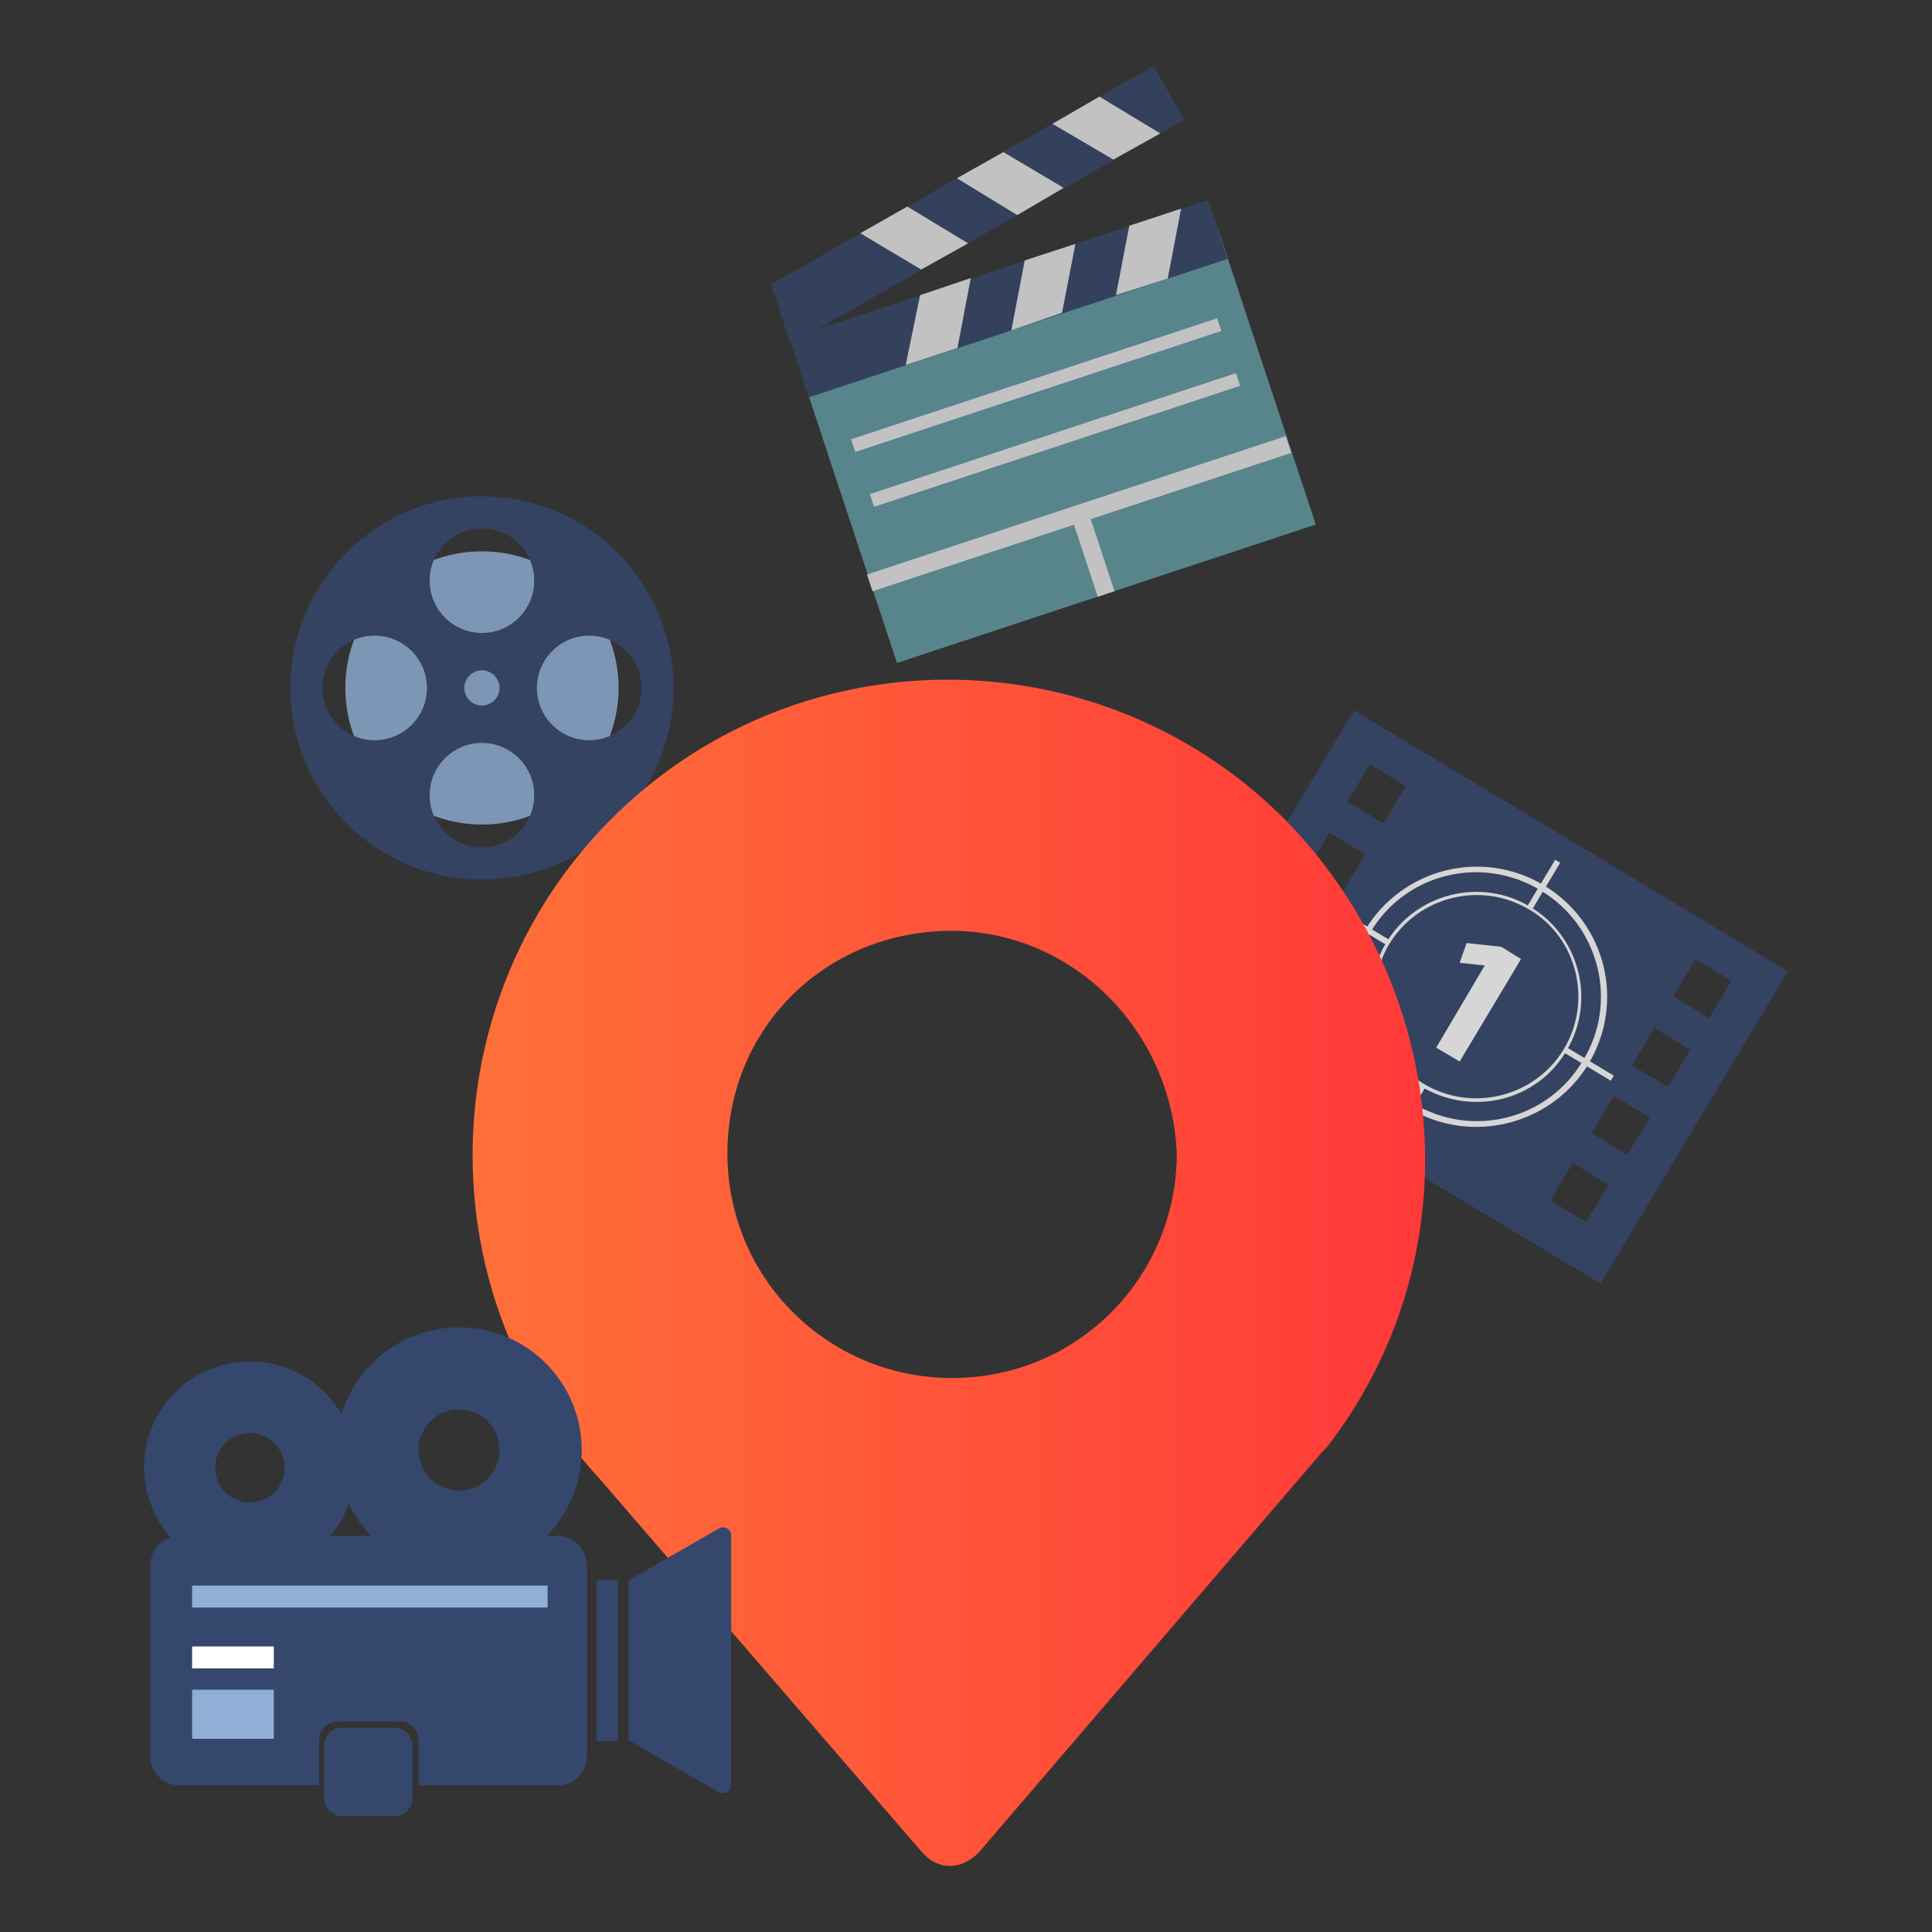 <?xml version="1.0" encoding="utf-8"?>
<!-- Generator: Adobe Illustrator 19.0.0, SVG Export Plug-In . SVG Version: 6.00 Build 0)  -->
<svg version="1.1" id="图层_1" xmlns="http://www.w3.org/2000/svg" xmlns:xlink="http://www.w3.org/1999/xlink" x="0px" y="0px"
	 viewBox="-18 120 362 362" style="enable-background:new -18 120 362 362;" xml:space="preserve">
<rect x="-18" y="120" width="362" height="362" fill="#333333" stroke="none"/>
<style type="text/css">
	.st0{opacity:0.7;}
	.st1{fill:#68A8B0;}
	.st2{fill:#35476D;}
	.st3{fill:#FFFFFF;}
	.st4{opacity:0.8;}
	.st5{fill:#90AFD6;}
	.st6{fill:url(#SVGID_1_);}
</style>
<g>
	<g id="XMLID_178_" class="st0">
		
			<rect id="XMLID_160_" x="138.7" y="174.5" transform="matrix(0.95 -0.314 0.314 0.95 -54.768 66.708)" class="st1" width="82.6" height="58.2"/>
		
			<rect id="XMLID_162_" x="129.5" y="170.2" transform="matrix(0.95 -0.314 0.314 0.95 -46.559 62.402)" class="st2" width="82.6" height="11.6"/>
		<g id="XMLID_163_">
			
				<rect id="XMLID_166_" x="142.7" y="214.6" transform="matrix(0.95 -0.314 0.314 0.95 -58.502 68.59)" class="st3" width="82.6" height="3.3"/>
		</g>
		<g id="XMLID_164_">
			
				<rect id="XMLID_165_" x="184.9" y="215.7" transform="matrix(0.95 -0.314 0.314 0.95 -60.717 69.755)" class="st3" width="3.3" height="16"/>
		</g>
		<g id="XMLID_161_">
			<polygon id="XMLID_171_" class="st3" points="151.7,188.4 161.4,185.2 163.9,172.1 154.4,175.3 			"/>
			<polygon id="XMLID_170_" class="st3" points="171.5,181.9 181,178.6 183.5,165.7 174,168.8 			"/>
			<polygon id="XMLID_168_" class="st3" points="191.1,175.3 200.8,172.2 203.3,159.1 193.6,162.3 			"/>
		</g>
		<g id="XMLID_175_">
			
				<rect id="XMLID_174_" x="123.9" y="152.1" transform="matrix(0.868 -0.496 0.496 0.868 -56.551 102.748)" class="st2" width="82.6" height="11.6"/>
			<g id="XMLID_167_">
				<polygon id="XMLID_173_" class="st3" points="143.2,163.7 152,158.7 163.4,165.6 154.6,170.5 				"/>
				<polygon id="XMLID_172_" class="st3" points="161.3,153.4 170,148.5 181.3,155.2 172.6,160.3 				"/>
				<polygon id="XMLID_169_" class="st3" points="179.2,143.2 188,138.1 199.4,145 190.6,149.9 				"/>
			</g>
		</g>
		<polygon id="XMLID_176_" class="st2" points="126.5,173.3 130,184 132.2,183.4 129.8,176.1 		"/>
		
			<rect id="XMLID_177_" x="139.9" y="190.9" transform="matrix(0.95 -0.314 0.314 0.95 -51.378 64.879)" class="st3" width="72.2" height="2.5"/>
		
			<rect id="XMLID_179_" x="143.4" y="201.2" transform="matrix(0.95 -0.314 0.314 0.95 -54.419 66.473)" class="st3" width="72.2" height="2.5"/>
	</g>
	<g id="XMLID_51_" class="st4">
		<path id="XMLID_47_" class="st2" d="M235.7,253.1l-35.1,58.6l81.3,48.8L317,302L235.7,253.1z M218.4,312.5l-6.7-4.1l4.2-7l6.7,4.1
			L218.4,312.5z M225.9,299.8l-6.7-4.1l4.2-7l6.7,4.1L225.9,299.8z M233.6,287.1l-6.7-4.1l4.2-7l6.7,4.1L233.6,287.1z M241.2,274.3
			l-6.7-4.1l4.2-7l6.7,4.1L241.2,274.3z M279.2,349l-6.7-4.1l4.2-7l6.7,4.1L279.2,349z M286.9,336.4l-6.7-4.1l4.2-7l6.7,4.1
			L286.9,336.4z M294.5,323.7l-6.7-4.1l4.2-7l6.7,4.1L294.5,323.7z M302.2,310.8l-6.7-4.1l4.2-7l6.7,4.1L302.2,310.8z"/>
		<g id="XMLID_39_">
			<path id="XMLID_66_" class="st3" d="M246.1,327.7c-11.5-7-15.3-21.9-8.3-33.5c7-11.5,21.9-15.3,33.5-8.3s15.3,21.9,8.3,33.5
				C272.7,330.8,257.6,334.6,246.1,327.7z M270.6,286.8c-11.1-6.7-25.4-3.1-31.9,8c-6.7,11.1-3.1,25.4,8,31.9
				c11.1,6.7,25.4,3.1,31.9-8C285.3,307.8,281.7,293.4,270.6,286.8z"/>
		</g>
		<g id="XMLID_40_">
			<path id="XMLID_63_" class="st3" d="M248.5,323.7c-9.3-5.5-12.4-17.7-6.8-27c5.5-9.3,17.7-12.4,27-6.8c9.3,5.5,12.4,17.7,6.8,27
				C270,326.3,257.9,329.2,248.5,323.7z M268.5,290.4c-9.1-5.4-20.8-2.4-26.2,6.5c-5.4,9.1-2.4,20.8,6.5,26.2
				c9.1,5.4,20.8,2.4,26.2-6.5S277.6,295.7,268.5,290.4z"/>
		</g>
		<g id="XMLID_43_">
			
				<rect id="XMLID_62_" x="270.8" y="280.7" transform="matrix(0.857 0.515 -0.515 0.857 185.888 -98.934)" class="st3" width="1.1" height="10.2"/>
		</g>
		<g id="XMLID_44_">
			
				<rect id="XMLID_61_" x="245.5" y="322.8" transform="matrix(0.857 0.515 -0.515 0.857 203.957 -79.862)" class="st3" width="1.1" height="10.2"/>
		</g>
		<g id="XMLID_45_">
			
				<rect id="XMLID_55_" x="232.7" y="293.5" transform="matrix(0.857 0.515 -0.515 0.857 185.383 -80.478)" class="st3" width="10.2" height="1.1"/>
		</g>
		<g id="XMLID_41_">
			
				<rect id="XMLID_54_" x="274.7" y="318.9" transform="matrix(0.857 0.515 -0.515 0.857 204.453 -98.472)" class="st3" width="10.2" height="1.1"/>
		</g>
		<g id="XMLID_50_">
			<path id="XMLID_52_" class="st3" d="M260.2,300.9L260.2,300.9l-4.7-0.5l1.3-3.7l6.5,0.7l3.7,2.3l-11.5,19.2l-4.4-2.6L260.2,300.9
				z"/>
		</g>
	</g>
	<g id="XMLID_5_" class="st4">
		<g id="XMLID_6_">
			<path id="XMLID_22_" class="st5" d="M108.2,290.8h-7c-3.3,0-6-2.7-6-6s2.7-6,6-6h23.4c1.1,0,2-0.9,2-2s-0.9-2-2-2H88.2
				c-0.9,0-1.7-0.8-1.7-1.7c0-0.9,0.8-1.7,1.7-1.7h36.4c3,0,5.4,2.4,5.4,5.4s-2.4,5.4-5.4,5.4h-23.4c-1.4,0-2.6,1.2-2.6,2.6
				s1.2,2.6,2.6,2.6h7c0.9,0,1.7,0.8,1.7,1.7C109.9,290.1,109.1,290.8,108.2,290.8z"/>
		</g>
		<circle id="XMLID_19_" class="st5" cx="72.3" cy="248.9" r="25.6"/>
		<path id="XMLID_17_" class="st2" d="M72.3,213c-19.8,0-35.9,16.1-35.9,35.9s16.1,35.9,35.9,35.9s35.9-16.1,35.9-35.9
			S92.1,213,72.3,213z M52.2,258.7c-5.4,0-9.8-4.4-9.8-9.8c0-5.4,4.4-9.8,9.8-9.8s9.8,4.4,9.8,9.8S57.6,258.7,52.2,258.7z
			 M72.3,278.8c-5.4,0-9.8-4.4-9.8-9.8s4.4-9.8,9.8-9.8c5.4,0,9.8,4.4,9.8,9.8S77.7,278.8,72.3,278.8z M69,248.9
			c0-1.8,1.5-3.3,3.3-3.3s3.3,1.5,3.3,3.3s-1.5,3.3-3.3,3.3S69,250.7,69,248.9z M72.3,238.6c-5.4,0-9.8-4.4-9.8-9.8
			c0-5.4,4.4-9.8,9.8-9.8c5.4,0,9.8,4.4,9.8,9.8S77.7,238.6,72.3,238.6z M92.4,258.7c-5.4,0-9.8-4.4-9.8-9.8c0-5.4,4.4-9.8,9.8-9.8
			c5.4,0,9.8,4.4,9.8,9.8C102.2,254.3,97.8,258.7,92.4,258.7z"/>
	</g>
	
		<linearGradient id="SVGID_1_" gradientUnits="userSpaceOnUse" x1="70.551" y1="354.527" x2="249.026" y2="354.527" gradientTransform="matrix(1 0 0 1 0 4)">
		<stop  offset="0" style="stop-color:#FF7039"/>
		<stop  offset="1" style="stop-color:#FF3939"/>
	</linearGradient>
	<path class="st6" d="M225.1,276c-33.3-36.1-89.8-38.4-125.9-5.1s-38.4,89.8-5.1,125.9l60.7,70.3l0.9,0.9c2.8,2.3,6.5,2.3,9.7-0.9
		l64.3-75l0.9-0.9C257.1,357,254.8,308.8,225.1,276z M202.5,336.1c0,23.1-18.5,42.1-42.1,42.1c-23.1,0-42.1-18.5-42.1-42.1
		s18.5-41.7,42.1-41.7C183,294.5,201.5,313,202.5,336.1z"/>
	<g id="XMLID_1_">
		<path id="XMLID_215_" class="st2" d="M86.5,407.8h-8.8H24.4h-8.8c-3,0-5.4,2.4-5.4,5.4v35.9c0,3,2.4,5.4,5.4,5.4h8.8h17.4v-8.6
			c0-1.8,1.5-3.3,3.3-3.3h12c1.8,0,3.3,1.5,3.3,3.3v8.6h17.4h8.8c3,0,5.4-2.4,5.4-5.4v-35.9C91.9,410.3,89.5,407.8,86.5,407.8z"/>
		<path id="XMLID_13_" class="st2" d="M28.8,375.1c-11,0-19.8,8.9-19.8,19.8c0,11,8.9,19.8,19.8,19.8c11,0,19.8-8.9,19.8-19.8
			C48.7,384,39.8,375.1,28.8,375.1z M28.8,401.5c-3.6,0-6.5-2.9-6.5-6.5s2.9-6.5,6.5-6.5s6.5,2.9,6.5,6.5
			C35.4,398.6,32.4,401.5,28.8,401.5z"/>
		<path id="XMLID_10_" class="st2" d="M68,368.7c-12.7,0-23,10.3-23,23s10.3,23,23,23c12.7,0,23-10.3,23-23S80.7,368.7,68,368.7z
			 M68,399.3c-4.2,0-7.6-3.4-7.6-7.6s3.4-7.6,7.6-7.6s7.6,3.4,7.6,7.6S72.2,399.3,68,399.3z"/>
		<rect id="XMLID_9_" x="18" y="417.1" class="st5" width="66.6" height="4.1"/>
		<rect id="XMLID_8_" x="18" y="428.5" class="st3" width="15.3" height="4.1"/>
		<rect id="XMLID_7_" x="18" y="436.6" class="st5" width="15.3" height="9.2"/>
		<path id="XMLID_4_" class="st2" d="M55.8,460.3h-9.6c-2,0-3.5-1.6-3.5-3.5v-9.6c0-2,1.6-3.5,3.5-3.5h9.6c2,0,3.5,1.6,3.5,3.5v9.6
			C59.4,458.7,57.8,460.3,55.8,460.3z"/>
		<rect id="XMLID_3_" x="93.8" y="416.1" class="st2" width="4" height="30.1"/>
		<path id="XMLID_2_" class="st2" d="M99.8,416.1v11.5v7v11.5l16.9,9.7c1,0.6,2.3-0.2,2.3-1.3v-19.9v-7v-19.9c0-1.2-1.3-1.9-2.3-1.3
			L99.8,416.1z"/>
	</g>
</g>
</svg>
